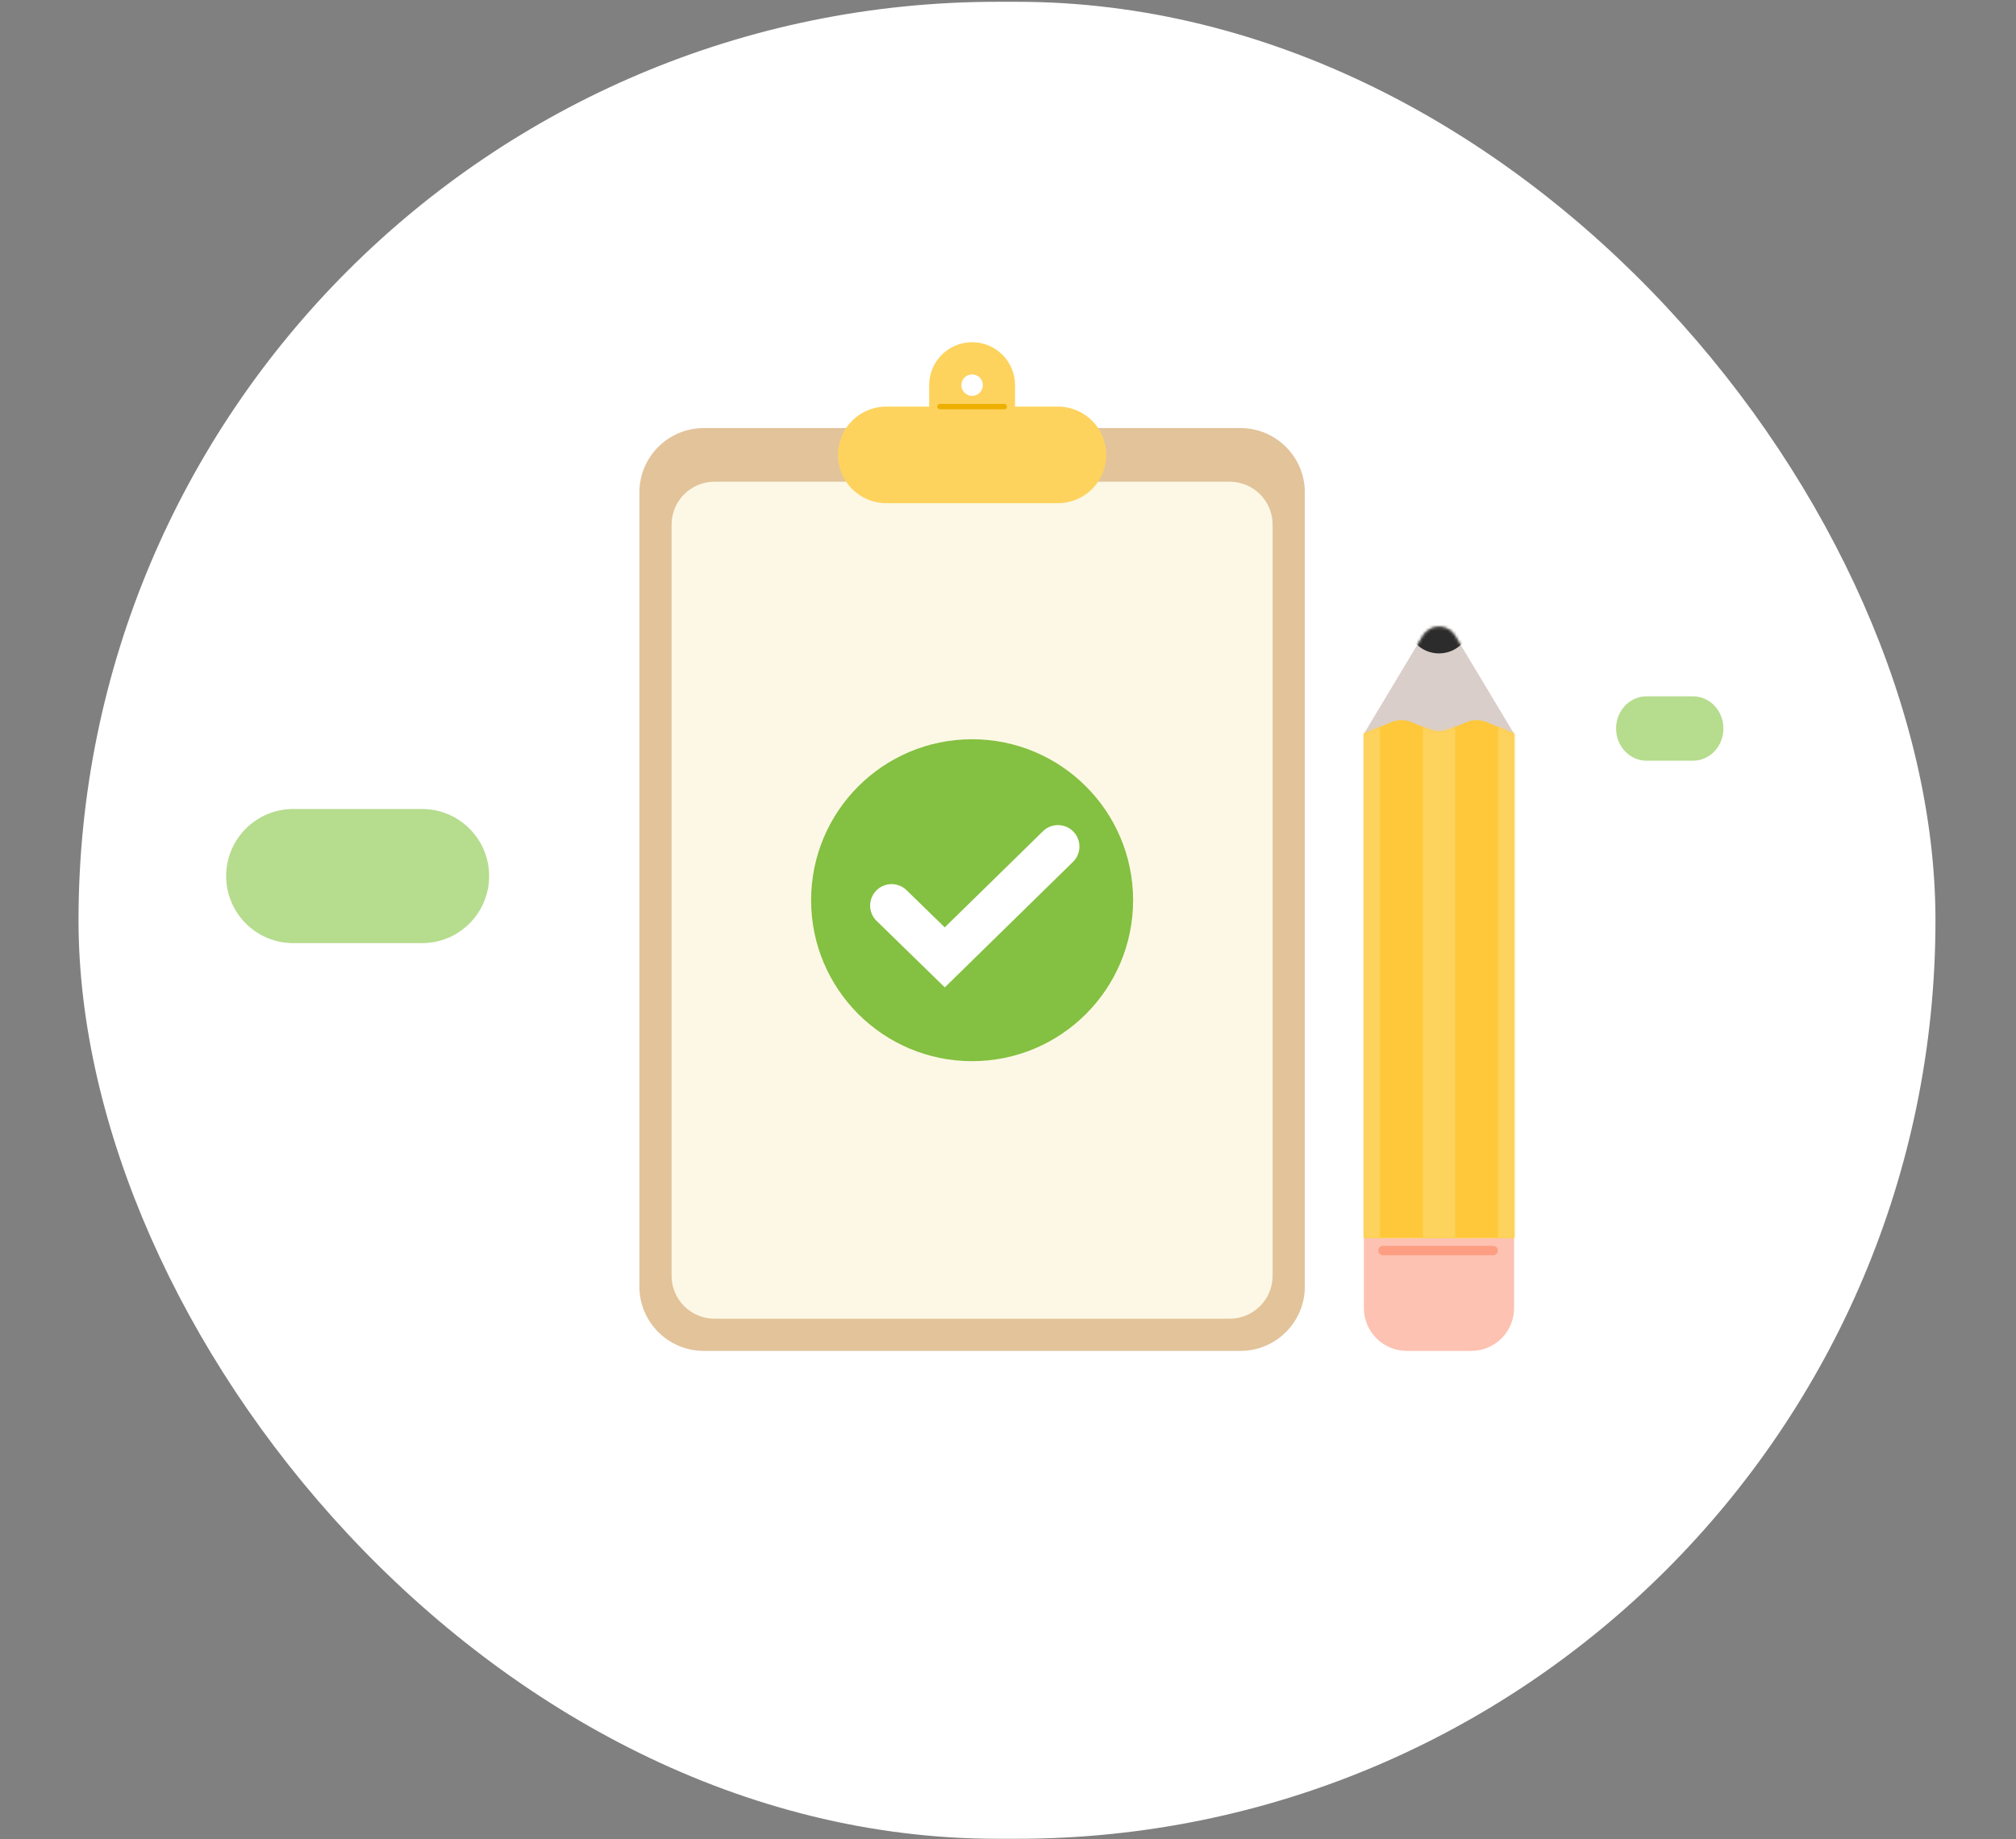 <?xml version="1.0" encoding="UTF-8"?>
<svg xmlns="http://www.w3.org/2000/svg" width="708" height="646" viewBox="0 0 708 646" fill="none">
  <rect x="0" y="0" width="708" height="646" fill="#808080" stroke="none"/>
  <rect x="27.575" y="0.63" width="652.14" height="645.273" rx="322.637" fill="white"></rect>
  <path d="M578.257 267.213H594.539C600.465 267.213 605.245 262.165 605.245 255.905C605.245 249.645 600.465 244.597 594.539 244.597H578.257C572.331 244.597 567.552 249.645 567.552 255.905C567.552 262.165 572.363 267.213 578.257 267.213Z" fill="#B6DC8E"></path>
  <path d="M224.546 172.98C224.546 160.49 234.671 150.365 247.162 150.365H435.626C448.117 150.365 458.242 160.49 458.242 172.98V451.908C458.242 464.398 448.117 474.524 435.626 474.524H247.162C234.671 474.524 224.546 464.398 224.546 451.908V172.98Z" fill="#E2C39A"></path>
  <path d="M235.854 184.289C235.854 175.962 242.605 169.211 250.932 169.211H431.858C440.185 169.211 446.935 175.962 446.935 184.289V448.139C446.935 456.466 440.185 463.216 431.858 463.216H250.932C242.605 463.216 235.854 456.466 235.854 448.139V184.289Z" fill="#FCF8E5"></path>
  <circle cx="341.394" cy="316.214" r="51.828" fill="#84C041" stroke="#84C041" stroke-width="9.423"></circle>
  <path d="M313.125 318.098L331.799 336.297L371.549 297.367" stroke="white" stroke-width="15.077" stroke-linecap="round"></path>
  <path d="M79.429 307.733C79.429 294.722 89.976 284.175 102.987 284.175H148.218C161.229 284.175 171.776 294.722 171.776 307.733V307.733C171.776 320.744 161.229 331.291 148.218 331.291H102.987C89.976 331.291 79.429 320.744 79.429 307.733V307.733Z" fill="#B6DC8E"></path>
  <path d="M531.744 257.79H478.974L499.65 223.329C500.853 221.324 503.02 220.097 505.359 220.097C507.697 220.097 509.864 221.324 511.067 223.329L531.744 257.79Z" fill="#D9CEC9"></path>
  <path d="M478.974 459.447C478.974 467.774 485.724 474.524 494.051 474.524H516.667C524.993 474.524 531.744 467.774 531.744 459.447V434.946H478.974V459.447Z" fill="#FDC2B2"></path>
  <path d="M484.046 439.271C484.046 440.185 484.787 440.926 485.702 440.926H524.369C525.283 440.926 526.024 440.185 526.024 439.271V439.271C526.024 438.356 525.283 437.615 524.369 437.615H485.702C484.787 437.615 484.046 438.356 484.046 439.271V439.271Z" fill="#FD9E83"></path>
  <path d="M478.974 257.79L488.454 253.727C490.825 252.711 493.508 252.711 495.878 253.727L501.647 256.199C504.017 257.215 506.7 257.215 509.071 256.199L514.839 253.727C517.21 252.711 519.893 252.711 522.263 253.727L531.744 257.79V434.946H478.974V257.79Z" fill="#FFC83A"></path>
  <mask id="mask0_469_2954" style="mask-type:alpha" maskUnits="userSpaceOnUse" x="478" y="252" width="54" height="183">
    <path d="M478.974 257.79L488.454 253.727C490.825 252.711 493.508 252.711 495.878 253.727L501.647 256.199C504.017 257.215 506.7 257.215 509.071 256.199L514.839 253.727C517.21 252.711 519.893 252.711 522.263 253.727L531.744 257.79V434.946H478.974V257.79Z" fill="#FFC83A"></path>
  </mask>
  <g mask="url(#mask0_469_2954)">
    <rect x="526.09" y="252.136" width="11.308" height="182.811" fill="#FDD35E"></rect>
    <rect x="473.319" y="252.136" width="11.308" height="182.811" fill="#FDD35E"></rect>
    <rect x="499.705" y="252.136" width="11.308" height="182.811" fill="#FDD35E"></rect>
  </g>
  <mask id="mask1_469_2954" style="mask-type:alpha" maskUnits="userSpaceOnUse" x="478" y="220" width="54" height="38">
    <path d="M531.744 257.79H478.974L499.65 223.329C500.853 221.324 503.02 220.097 505.359 220.097C507.697 220.097 509.864 221.324 511.067 223.329L531.744 257.79Z" fill="white"></path>
  </mask>
  <g mask="url(#mask1_469_2954)">
    <circle cx="505.359" cy="218.212" r="11.308" fill="#2C2C2C"></circle>
  </g>
  <path d="M341.395 120.21C349.721 120.211 356.472 126.961 356.472 135.288V142.827H371.549C380.916 142.827 388.51 150.42 388.511 159.788C388.511 169.155 380.917 176.749 371.549 176.75H311.24C301.872 176.75 294.278 169.155 294.278 159.788C294.279 150.42 301.873 142.827 311.24 142.827H326.317V135.288C326.317 126.961 333.068 120.21 341.395 120.21ZM341.395 131.518C339.313 131.518 337.625 133.206 337.625 135.288C337.625 137.369 339.313 139.057 341.395 139.057C343.476 139.057 345.164 137.369 345.164 135.288C345.164 133.206 343.476 131.518 341.395 131.518Z" fill="#FDD35E"></path>
  <path d="M330.087 142.826H352.703" stroke="#EDAF00" stroke-width="1.885" stroke-linecap="round"></path>
</svg>
